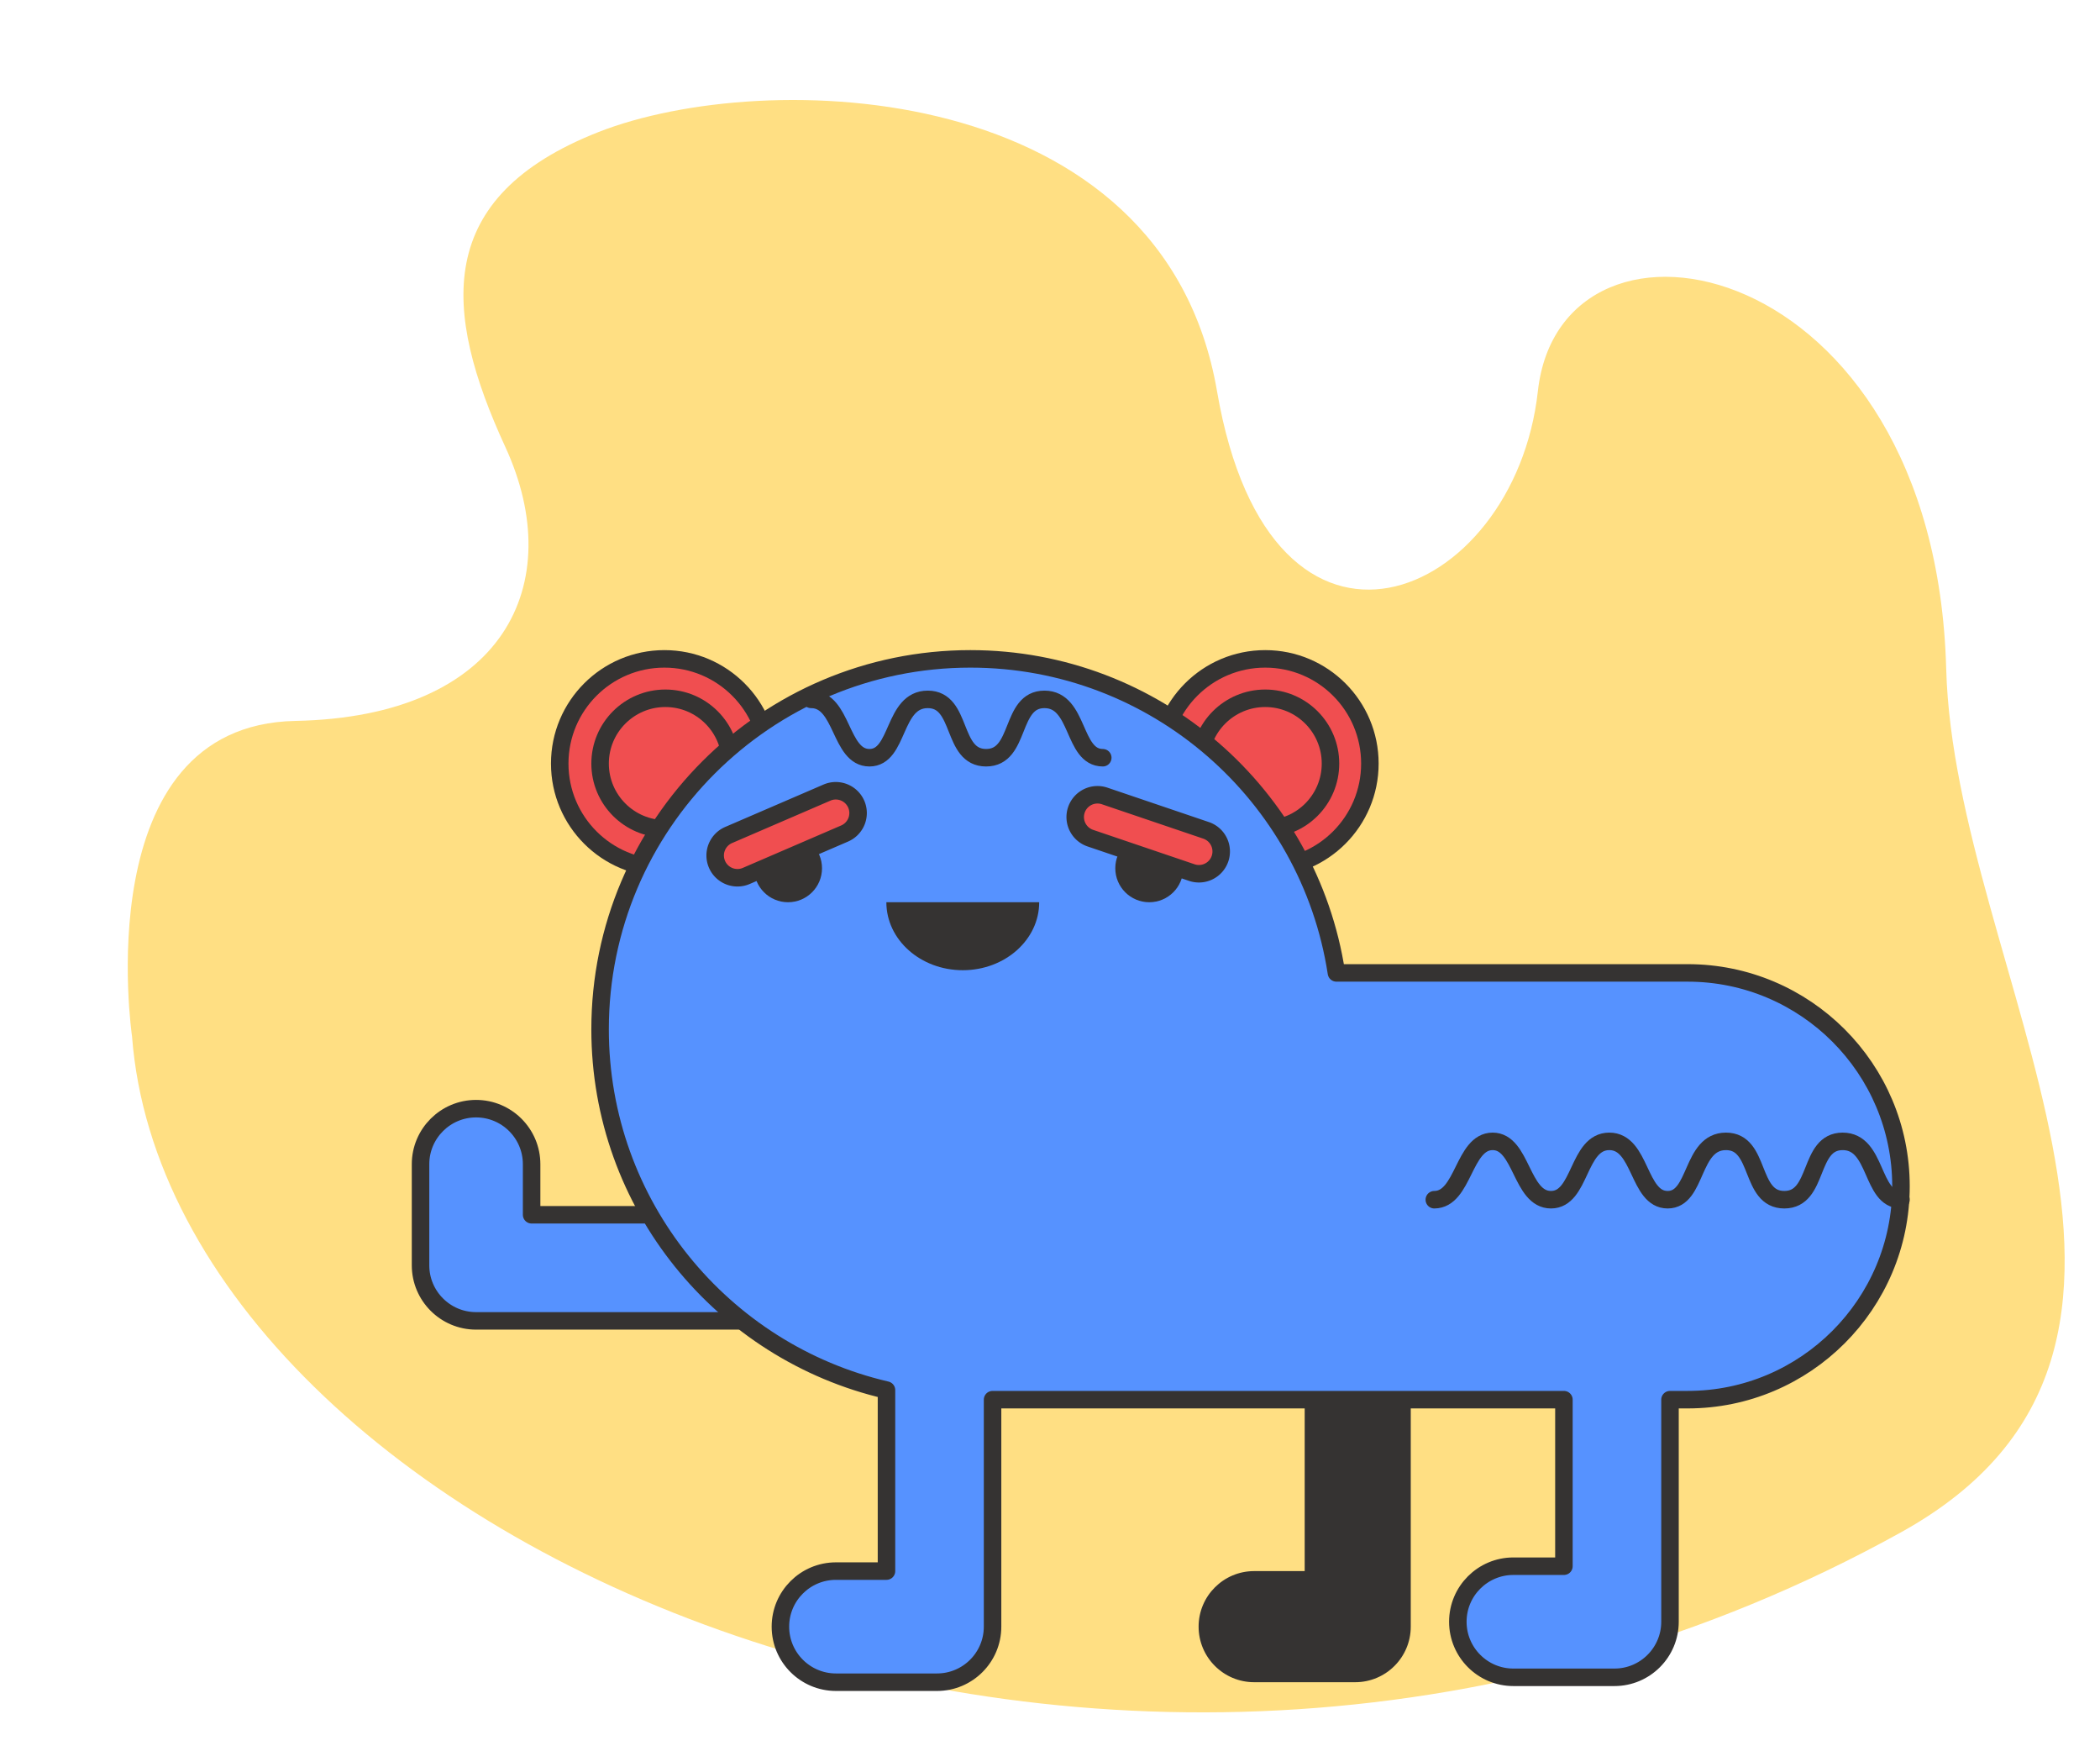 <svg xmlns:xlink="http://www.w3.org/1999/xlink" viewBox="0 0 360 300" xmlns="http://www.w3.org/2000/svg" fill-rule="evenodd" clip-rule="evenodd" stroke-linecap="round" stroke-linejoin="round" stroke-miterlimit="1.5" width="373"  height="311" ><path fill="none" d="M.789.114h360v300h-360z"></path><clipPath id="a"><path d="M.789.114h360v300h-360z"></path></clipPath><g clip-path="url(#a)"><path d="M333.634 114.538c1.401 51.882 49.674 116.187-7.751 148-134.883 74.726-296.696.883-303.249-85 0 0-7.876-53.357 28-54.064 35.875-.707 46.768-23.575 36-46.936-10.768-23.36-12.357-42.868 16-54 28.356-11.131 96.752-9.38 106 44.436 9.247 53.816 51.02 35.979 55 0 3.979-35.979 68.073-23.779 70 47.564z" fill="#FFDF83"></path><path d="M127.814 226.299v-18.185h-36.68v-8.664c0-5.255-4.266-9.521-9.521-9.521-5.254 0-9.521 4.266-9.521 9.521v17.328c0 5.255 4.267 9.521 9.521 9.521h46.201z" fill="#5692FF" stroke="#353332" stroke-width="3px"></path><path d="M700.789 9.225l-5 271-335 8 2-275 338-4z" fill="#FFDF83"></path><circle cx="113.895" cy="130.783" r="17.942" fill="#F04E50" stroke="#353332" stroke-width="3px"></circle><circle cx="114.062" cy="130.783" r="11.189" fill="#F04E50" stroke="#353332" stroke-width="3px"></circle><circle cx="216.895" cy="130.783" r="17.942" fill="#F04E50" stroke="#353332" stroke-width="3px"></circle><circle cx="216.895" cy="130.783" r="11.189" fill="#F04E50" stroke="#353332" stroke-width="3px"></circle><path d="M241.844 232.503H223.66v36.68h-8.665c-5.254 0-9.52 4.266-9.52 9.521 0 5.254 4.266 9.521 9.52 9.521h17.329c5.254 0 9.52-4.267 9.52-9.521v-46.201z" fill="#353332"></path><path d="M259.436 287.386h17.328c5.254 0 9.521-4.266 9.521-9.521v-38.062h3.028c20.184 0 36.57-16.387 36.57-36.571 0-20.183-16.386-36.57-36.57-36.57h-60.211c-4.658-30.458-30.997-53.821-62.749-53.821-35.036 0-63.481 28.445-63.481 63.481 0 30.089 20.98 55.318 49.097 61.841v31.02h-8.664c-5.255 0-9.52 4.266-9.52 9.521 0 5.254 4.265 9.52 9.52 9.521h17.328c5.255 0 9.521-4.267 9.521-9.521v-38.902l.201.001H268.1v28.541h-8.664c-5.256.001-9.521 4.267-9.521 9.521 0 5.255 4.266 9.521 9.521 9.521z" fill="#5692FF" stroke="#353332" stroke-width="3px"></path><g fill="#353332"><path d="M151.948 154.55c0 6.434 5.865 11.65 13.1 11.65 7.234 0 13.099-5.216 13.099-11.65h-26.199z" fill="#353332"></path><circle cx="197.018" cy="148.725" r="5.825" fill="#353332"></circle><circle cx="135.092" cy="148.725" r="5.825" fill="#353332"></circle></g><path d="M325.883 205.533c-5.192-.016-4.021-10-10-10-5.978 0-3.971 10-10 10-6.028 0-3.982-10-10-10s-4.887 10-10 10c-5.112 0-4.526-10-10-10-5.473 0-4.834 10-10 10-5.165 0-4.972-10-10-10-5.027 0-4.94 9.985-10 10M189.048 129.783c-5.193-.016-4.022-10-10-10-5.979 0-3.972 10-10 10-6.029 0-3.982-10-10-10s-4.888 10-10 10c-5.113 0-4.527-10-10-10" fill="none" stroke="#353332" stroke-width="3px"></path><path d="M184.525 138.724a3.82 3.82 0 0 1 4.843-2.39l17.39 5.898a3.82 3.82 0 0 1 2.39 4.843 3.82 3.82 0 0 1-4.843 2.39l-17.39-5.898a3.82 3.82 0 0 1-2.39-4.843zM122.913 148.047a3.821 3.821 0 0 1 1.995-5.019l16.861-7.271a3.82 3.82 0 0 1 5.019 1.995 3.82 3.82 0 0 1-1.995 5.019l-16.861 7.271a3.821 3.821 0 0 1-5.019-1.995z" fill="#F04E50" stroke="#353332" stroke-width="3px"></path></g></svg>